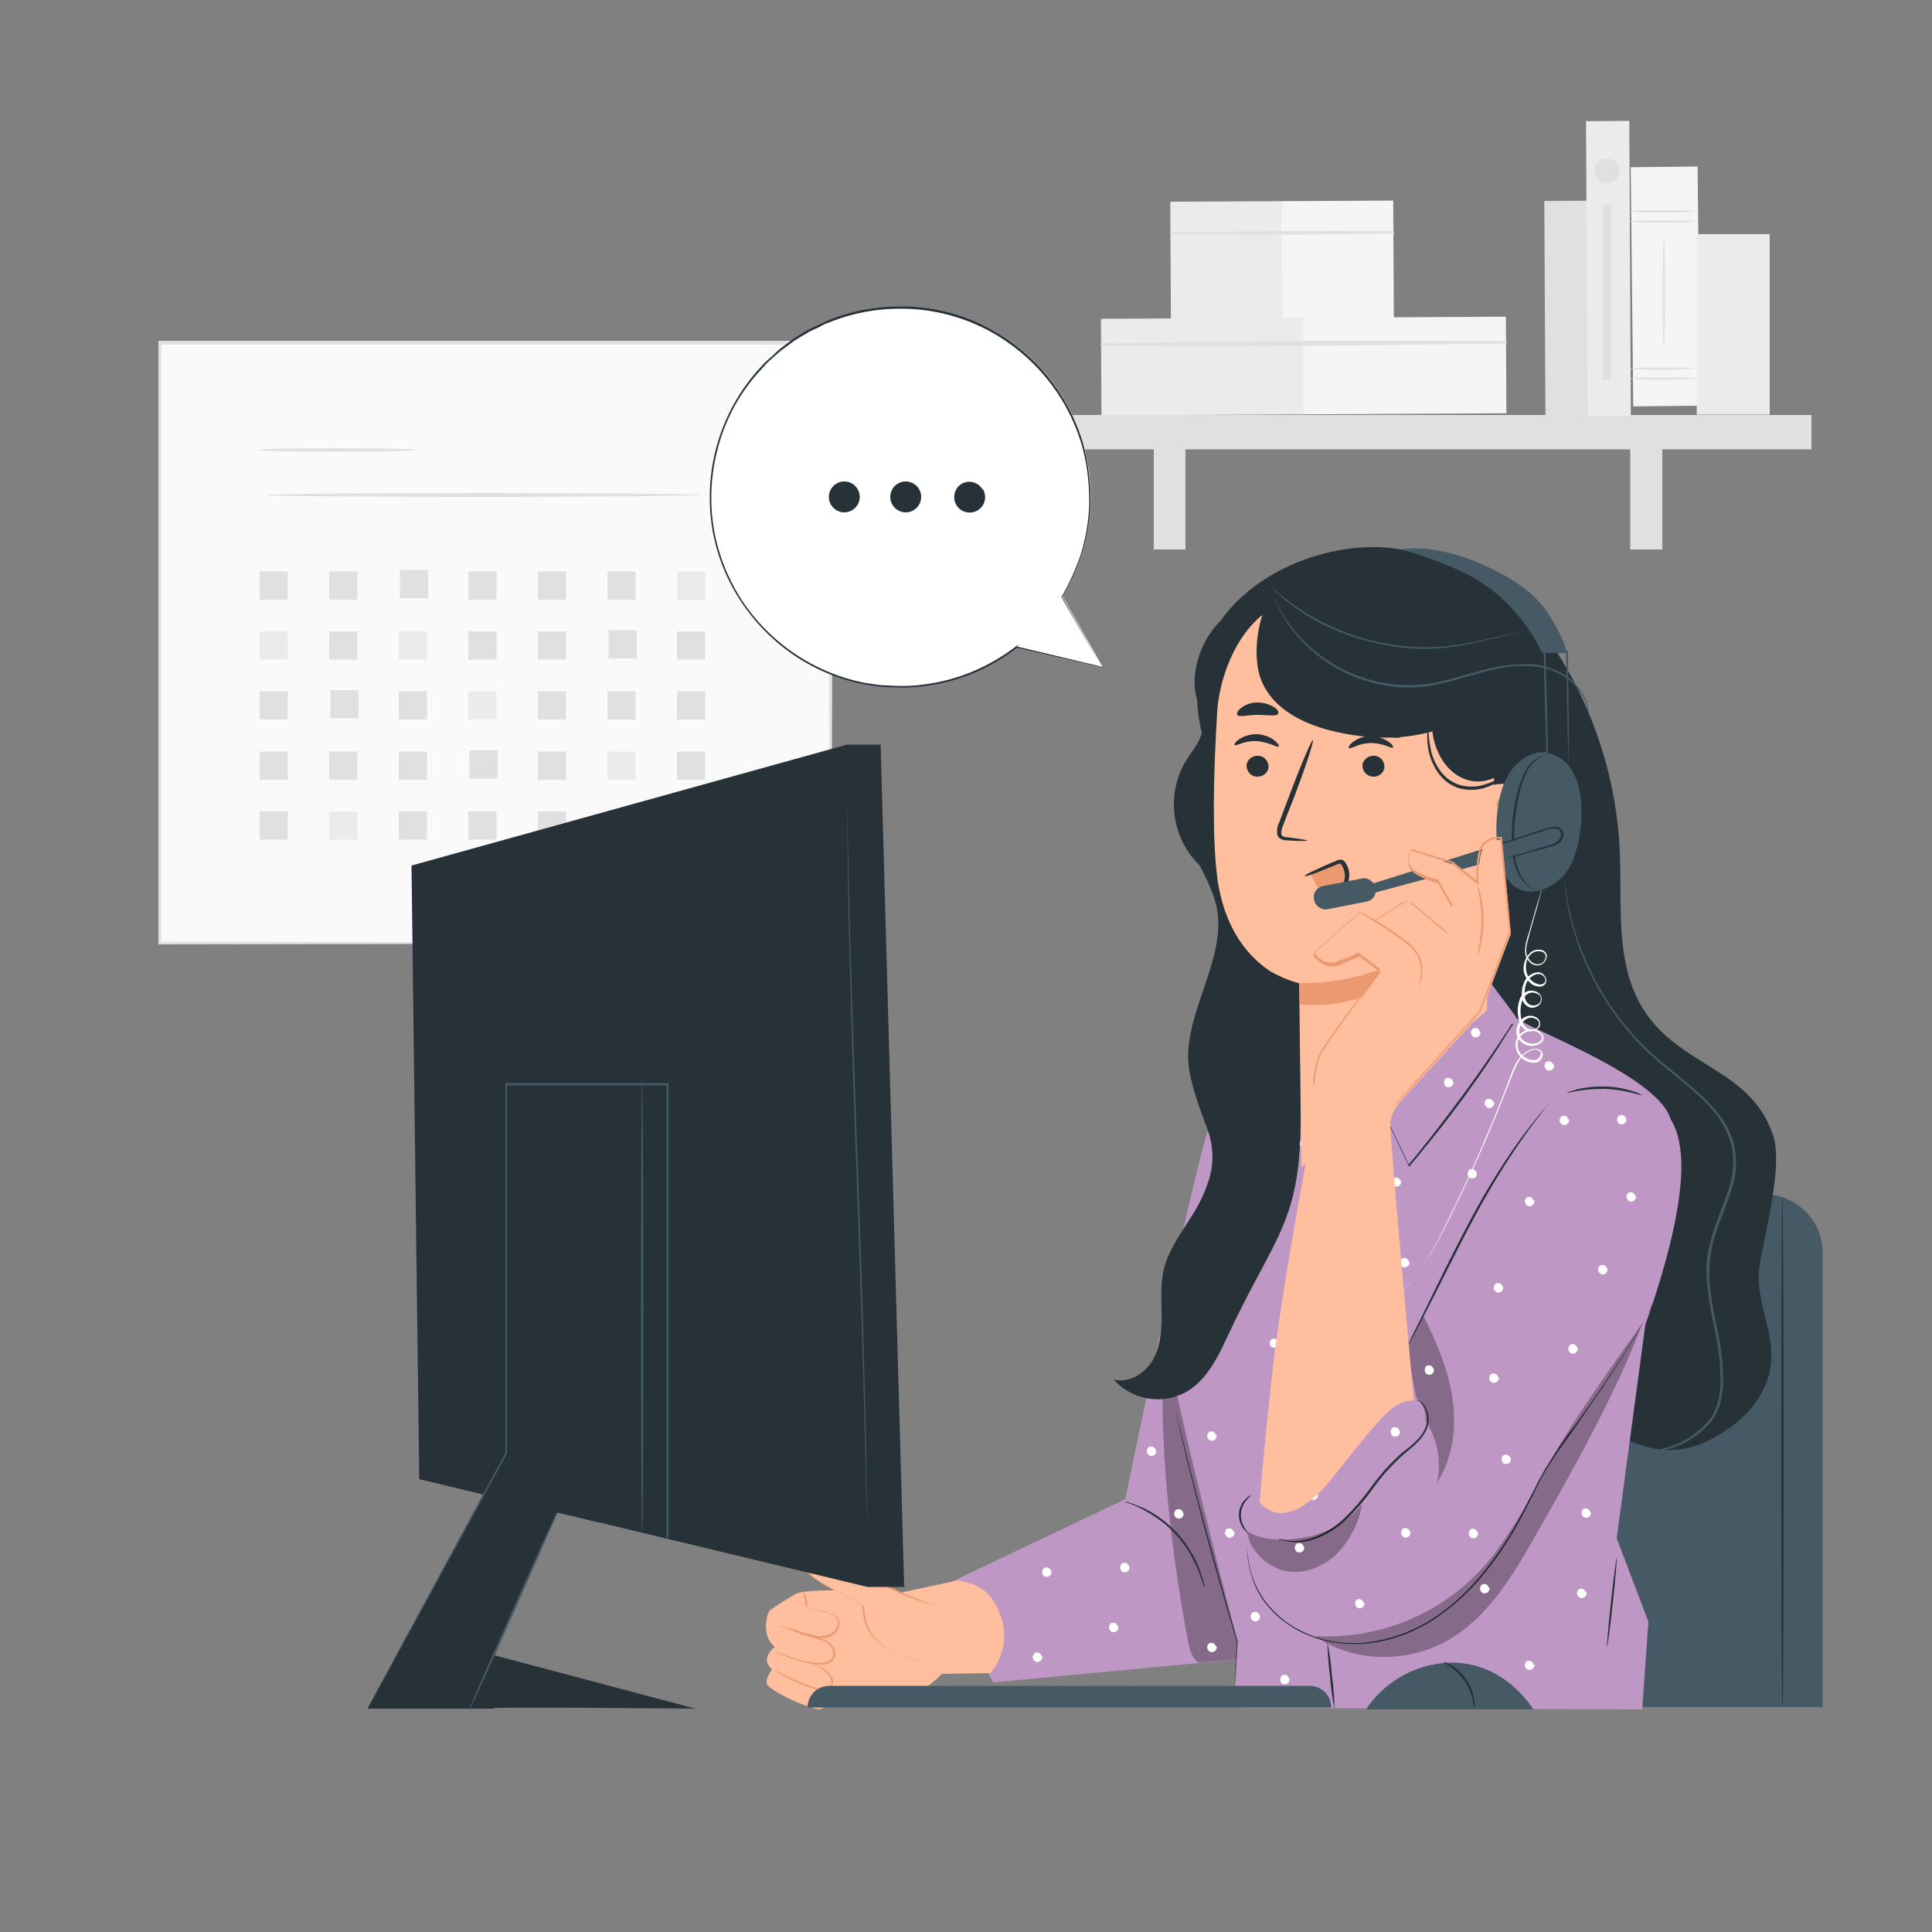 <?xml version="1.0" encoding="UTF-8"?>
<svg xmlns="http://www.w3.org/2000/svg" id="_レイヤー_1" data-name="レイヤー 1" version="1.1" viewBox="0 0 500 500">
  <rect x="0" y="0" width="500" height="500" fill="#808080" stroke="none"/>
  <defs>
    <style>
      .cls-1 {
        fill: #f5f5f5;
      }

      .cls-1, .cls-2, .cls-3, .cls-4, .cls-5, .cls-6, .cls-7, .cls-8, .cls-9, .cls-10, .cls-11 {
        stroke-width: 0px;
      }

      .cls-2 {
        fill: #ebebeb;
      }

      .cls-3 {
        fill: #455a64;
      }

      .cls-4 {
        fill: #263238;
      }

      .cls-5 {
        fill: #ffbe9d;
      }

      .cls-6 {
        fill: #fafafa;
      }

      .cls-7 {
        fill: #e0e0e0;
      }

      .cls-8 {
        fill: #be97c4;
      }

      .cls-9 {
        fill: #000;
      }

      .cls-12 {
        opacity: .3;
      }

      .cls-10 {
        fill: #fff;
      }

      .cls-11 {
        fill: #eb996e;
      }
    </style>
  </defs>
  <g id="freepik--background-complete--inject-6">
    <rect class="cls-6" x="41.2" y="88.8" width="173.6" height="155.3"></rect>
    <path class="cls-7" d="M214.7,244.1v-11.2c0-7.3,0-17.9-.1-31.5,0-27.1-.1-65.9-.2-112.6l.4.4H41.2c0,0,.5-.4.5-.4v155.3l-.4-.4,125.6.2h35.4c0,.1,9.4.1,9.4.1h3.2-12.4c0,0-35.3.2-35.3.2l-125.8.2h-.4v-.4c0-45.6,0-98.8,0-155.3v-.5h174.1c0,0,.4,0,.4,0v.4c0,46.8-.1,85.6-.2,112.8,0,13.5,0,24.2-.1,31.4v8.2c0,1.9-.2,2.9-.2,2.9Z"></path>
    <path class="cls-7" d="M107.7,116.4c0,.3-9.1.5-20.4.5s-20.4-.2-20.4-.5,9.1-.4,20.4-.4,20.4.2,20.4.4Z"></path>
    <path class="cls-7" d="M181.3,128.1c0,.2-25.1.5-56,.5s-56.1-.2-56.1-.5,25.1-.5,56.1-.5,56,.2,56,.5Z"></path>
    <rect class="cls-7" x="67.2" y="147.9" width="7.3" height="7.3"></rect>
    <rect class="cls-7" x="85.2" y="147.9" width="7.3" height="7.3"></rect>
    <rect class="cls-7" x="103.5" y="147.5" width="7.3" height="7.3"></rect>
    <rect class="cls-7" x="121.2" y="147.9" width="7.3" height="7.3"></rect>
    <rect class="cls-7" x="139.2" y="147.9" width="7.3" height="7.3"></rect>
    <rect class="cls-7" x="157.2" y="147.9" width="7.3" height="7.3"></rect>
    <rect class="cls-2" x="175.2" y="147.9" width="7.3" height="7.3"></rect>
    <rect class="cls-2" x="67.2" y="163.4" width="7.3" height="7.3"></rect>
    <rect class="cls-7" x="85.2" y="163.4" width="7.3" height="7.3"></rect>
    <rect class="cls-2" x="103.2" y="163.4" width="7.3" height="7.3"></rect>
    <rect class="cls-7" x="121.2" y="163.4" width="7.3" height="7.3"></rect>
    <rect class="cls-7" x="139.2" y="163.4" width="7.3" height="7.3"></rect>
    <rect class="cls-7" x="157.5" y="163.1" width="7.3" height="7.3"></rect>
    <rect class="cls-7" x="175.2" y="163.4" width="7.3" height="7.3"></rect>
    <rect class="cls-7" x="67.2" y="178.9" width="7.3" height="7.3"></rect>
    <rect class="cls-7" x="85.5" y="178.6" width="7.3" height="7.3"></rect>
    <rect class="cls-7" x="103.2" y="178.9" width="7.3" height="7.3"></rect>
    <rect class="cls-2" x="121.2" y="178.9" width="7.3" height="7.3"></rect>
    <rect class="cls-7" x="139.2" y="178.9" width="7.3" height="7.3"></rect>
    <rect class="cls-7" x="157.2" y="178.9" width="7.3" height="7.3"></rect>
    <rect class="cls-7" x="175.2" y="178.9" width="7.3" height="7.3"></rect>
    <rect class="cls-7" x="67.2" y="194.5" width="7.3" height="7.3"></rect>
    <rect class="cls-7" x="85.2" y="194.5" width="7.3" height="7.3"></rect>
    <rect class="cls-7" x="103.2" y="194.5" width="7.3" height="7.3"></rect>
    <rect class="cls-7" x="121.5" y="194.2" width="7.3" height="7.3"></rect>
    <rect class="cls-7" x="139.2" y="194.5" width="7.3" height="7.3"></rect>
    <rect class="cls-2" x="157.2" y="194.5" width="7.3" height="7.3"></rect>
    <rect class="cls-7" x="175.2" y="194.5" width="7.3" height="7.3"></rect>
    <rect class="cls-7" x="67.2" y="210" width="7.3" height="7.3"></rect>
    <rect class="cls-2" x="85.2" y="210" width="7.3" height="7.3"></rect>
    <rect class="cls-7" x="103.2" y="210" width="7.3" height="7.3"></rect>
    <rect class="cls-7" x="121.2" y="210" width="7.3" height="7.3"></rect>
    <rect class="cls-7" x="139.2" y="210" width="7.3" height="7.3"></rect>
    <rect class="cls-7" x="157.5" y="209.7" width="7.3" height="7.3"></rect>
    <rect class="cls-7" x="175.2" y="210" width="7.3" height="7.3"></rect>
    <rect class="cls-7" x="399.8" y="51.9" width="11.2" height="55.5" transform="translate(-.4 2.2) rotate(-.3)"></rect>
    <rect class="cls-2" x="303" y="52.1" width="28.9" height="30.6" transform="translate(-.4 1.7) rotate(-.3)"></rect>
    <rect class="cls-1" x="331.8" y="51.9" width="28.9" height="30.6" transform="translate(-.4 1.9) rotate(-.3)"></rect>
    <path class="cls-7" d="M303,60.7c19.2.2,38.4,0,57.6-.3.2,0,.3-.2.2-.4,0-.1-.1-.2-.2-.2-19.2-.1-38.4,0-57.6.3-.1,0-.2.2-.2.3,0,.1.1.2.2.2h0Z"></path>
    <rect class="cls-2" x="285" y="82.3" width="52.5" height="25" transform="translate(-.5 1.7) rotate(-.3)"></rect>
    <rect class="cls-1" x="337.3" y="82" width="52.5" height="25" transform="translate(-.5 2) rotate(-.3)"></rect>
    <path class="cls-7" d="M285,89.4c34.9.4,69.9,0,104.7-.5.2,0,.3-.2.2-.4,0-.1-.1-.2-.2-.2-34.9-.2-69.9-.2-104.7.6-.1,0-.2.2-.2.3,0,.1.1.2.2.2Z"></path>
    <rect class="cls-7" x="265.4" y="107.4" width="203.4" height="8.9"></rect>
    <rect class="cls-7" x="298.6" y="111.7" width="8.2" height="30.5"></rect>
    <rect class="cls-7" x="421.9" y="111.7" width="8.3" height="30.5"></rect>
    <rect class="cls-2" x="410.7" y="31.2" width="11.2" height="76.3" transform="translate(-.4 2.3) rotate(-.3)"></rect>
    <rect class="cls-1" x="422.3" y="43.4" width="17.3" height="61.9" transform="translate(-.7 4.3) rotate(-.6)"></rect>
    <path class="cls-7" d="M439,57.3c-2.9.3-5.8.4-8.7.3-2.9,0-5.8,0-8.7-.3,0-.2,3.9-.3,8.7-.3s8.7.1,8.7.3Z"></path>
    <path class="cls-7" d="M439,54.7c-2.9.3-5.8.4-8.7.3-2.9,0-5.8,0-8.7-.3,0-.2,3.9-.3,8.7-.3s8.7.1,8.7.3Z"></path>
    <path class="cls-7" d="M439,98c-5.8.4-11.6.4-17.3,0,0-.2,3.9-.3,8.7-.3s8.7,0,8.7.3Z"></path>
    <path class="cls-7" d="M439,95.4c-5.8.4-11.6.4-17.3,0,0-.2,3.9-.3,8.7-.3s8.7.1,8.7.3Z"></path>
    <path class="cls-7" d="M430.6,89.7c-.2,0-.3-6.2-.3-13.9s.1-13.9.3-13.9.3,6.2.3,13.9-.1,13.9-.3,13.9Z"></path>
    <rect class="cls-2" x="439.1" y="60.6" width="18.9" height="46.7"></rect>
    <path class="cls-7" d="M419.1,44.2c0,1.8-1.4,3.2-3.2,3.2-1.8,0-3.2-1.4-3.2-3.2,0-1.8,1.4-3.2,3.2-3.2,0,0,0,0,0,0,1.8,0,3.2,1.4,3.2,3.2Z"></path>
    <rect class="cls-7" x="414.9" y="53" width="2" height="45.4"></rect>
  </g>
  <g id="freepik--Chair--inject-6">
    <path class="cls-3" d="M363.1,309.1h93.5c8.4,0,15.1,6.8,15.1,15.1h0v117.6h-123.8v-117.6c0-8.3,6.8-15.1,15.1-15.1Z"></path>
    <path class="cls-4" d="M461.3,309.8c.1,0,.3,29.5.3,66s-.1,66-.3,66-.3-29.5-.3-66,.1-66,.3-66Z"></path>
  </g>
  <g id="freepik--Character--inject-6">
    <path class="cls-4" d="M400.4,165c11.4,16.3,17.9,35.5,18.8,55.3.6,13.3-1.2,27.5,5.1,39.2,9.1,16.8,28.6,16.2,34.6,34.4,2.6,7.9-2.2,25.2-3.5,33.5-1.5,9.3,4.2,17.1,2.8,26.5-1.4,8.5-7.8,14.6-15.4,18.6-6.8,3.5-13.2,3.6-20.3.7-13.6-5.6-24.8-11.5-34.5-22.6-13.6-15.5-17.7-37-20-57.4-5.1-45.2-4.1-90.8,3.1-135.8"></path>
    <path class="cls-3" d="M429.4,375.1c.1,0,.3,0,.4-.1.3,0,.7-.1,1.3-.3,4.2-1.1,8-3.5,10.9-6.8,1.1-1.3,1.9-2.7,2.4-4.3.5-1.8.8-3.6.9-5.5,0-4.3-.4-8.6-1.3-12.7-.9-4.5-2-9.4-2.3-14.6-.2-2.7,0-5.4.6-8,.6-2.7,1.5-5.4,2.5-8,1.1-2.7,2-5.4,2.9-8.1.8-2.8,1.1-5.8.7-8.7-.5-2.9-1.6-5.7-3.2-8.1-1.6-2.4-3.5-4.5-5.7-6.4-4.1-3.9-8.6-7-12.4-10.6-6.8-6.3-12.3-13.9-16.2-22.3-1.5-3.2-2.7-6.6-3.7-10-.5-1.5-.8-2.9-1.1-4.2s-.5-2.5-.7-3.6c-.3-2.2-.5-3.9-.6-5,0-.6,0-1-.1-1.3s0-.4,0-.4c0,0,0,.1,0,.4s0,.8.2,1.3c0,1.1.4,2.8.7,5,.2,1.1.5,2.3.8,3.6s.6,2.7,1.1,4.2c1,3.4,2.3,6.7,3.8,9.9,3.9,8.4,9.4,15.9,16.2,22.1,3.8,3.5,8.3,6.7,12.5,10.6,2.2,1.9,4.1,4.1,5.8,6.5,1.7,2.5,2.9,5.3,3.3,8.3.4,3,.2,6-.7,8.9-.8,2.8-1.9,5.5-2.9,8.2-1.1,2.6-1.9,5.2-2.5,7.9-.5,2.6-.7,5.2-.6,7.9.3,5.2,1.4,10,2.3,14.6.9,4.2,1.3,8.5,1.2,12.8,0,1.9-.4,3.8-.9,5.6-.6,1.6-1.4,3.1-2.5,4.4-1.8,2-3.9,3.7-6.3,5-1.5.8-3.1,1.4-4.8,1.8-.6.2-1.2.3-1.8.3Z"></path>
    <path class="cls-8" d="M243.2,410.8l48-22.8s18.7-90.8,22.2-97.6,18.3-12.7,18.3-12.7l-2.5,122.9-4.4,28.4-67.7,6.4-14-24.6Z"></path>
    <path class="cls-5" d="M202.2,432.3c-.3,0-1.6.8-.5,2.9s9.2,9.1,11.6,6.6-1.3-5.4-1.3-5.4l-9.9-4.2Z"></path>
    <path class="cls-5" d="M212.4,436.6s9.8,1.2,13.6,2.7c4.1,1.6,9.1.5,12.5-1.8,1.9-1.3,3.7-2.7,5.3-4.3l12.5-.2c3.7-4.3,4.6-10.3,2.4-15.5-.7-1.8-1.6-3.4-2.9-4.9-1.5-1.6-3.8-2.9-7.9-3.6l-14.9,3.2s-23-1.6-27.1.3c0,0-5.1,3-6.7,4.3-.6.5-2.4,6.4,1.3,9.4,0,0-3.3,2.6-1.5,4.9l.8,1s-2.2,2.8-1.1,4.1,11,7,14.5,5.6.6-4.6-.9-5.2"></path>
    <path class="cls-11" d="M203.1,421.1c.4.1.8.3,1.2.4.8.3,1.9.7,3.3,1.2.7.2,1.5.5,2.3.7s1.8.4,2.7.7c1,.3,2,.8,2.7,1.6.8.9,1.1,2.1.7,3.3-.2.6-.7,1-1.2,1.3-.5.3-1.1.4-1.6.5-1,0-2.1,0-3.1-.2-1.7-.3-3.4-.7-5.1-1.3-1.4-.5-2.5-1-3.3-1.3-.4-.1-.8-.3-1.2-.6.4.1.8.2,1.2.4.8.3,1.9.7,3.3,1.2,1.6.6,3.3,1,5,1.2,1,.2,2,.2,3,.1.5,0,1-.2,1.5-.4.5-.2.8-.6,1-1.1.3-1,.1-2.1-.6-2.9-.7-.7-1.5-1.3-2.5-1.5-.9-.3-1.8-.5-2.7-.8s-1.6-.5-2.3-.7c-1.4-.5-2.5-1-3.3-1.3-.4-.2-.8-.4-1.1-.6Z"></path>
    <path class="cls-11" d="M203.9,414c.4.1.8.3,1.2.4.8.3,1.9.7,3.3,1.2s3.1,1,5,1.4c1,.2,2,.6,2.9,1.2.5.4.8.9.9,1.5,0,.6,0,1.2-.2,1.8-.5,1.1-1.4,1.8-2.6,2.2-1,.3-2.1.4-3.1.2-1.7-.3-3.4-.8-5-1.5l-3.3-1.2c-.4-.1-.8-.3-1.2-.5.4,0,.8.2,1.2.3l3.4,1c1.6.6,3.3,1,5,1.4,1,.1,2,0,2.9-.3,1-.3,1.9-1,2.3-2,.5-.9.3-2.1-.5-2.8-.8-.6-1.8-1-2.7-1.1-1.9-.5-3.6-1-5-1.5s-2.5-1-3.3-1.3c-.4-.1-.8-.3-1.2-.5Z"></path>
    <path class="cls-11" d="M208.7,416c-.2-.7-.4-1.3-.4-2-.2-.6-.4-1.3-.5-2,.5.5.8,1.2.9,1.9.3.7.3,1.4,0,2.1Z"></path>
    <path class="cls-5" d="M243.3,416.3l-8.8-3.3s-24.3-11.3-24.7-10.7-1.7.5-1.4,3.5,14.4,8.9,14.9,10-.3,6.2,4.9,9.9,9,3.8,9,3.8"></path>
    <path class="cls-11" d="M237.2,429.4h-.8c-.8-.2-1.5-.4-2.3-.6-2.7-.9-5.2-2.4-7.4-4.3-1.5-1.4-2.5-3.2-3-5.1-.3-1.1-.4-2.2-.5-3.3,0-.1,0-.3,0-.4,0,0-.1-.2-.2-.2-.2-.2-.5-.3-.7-.5-.5-.3-1-.6-1.5-.9-2.1-1.1-4.4-2.3-6.6-3.6-1.2-.7-2.3-1.4-3.4-2.1-.6-.4-1.1-.8-1.6-1.3-.3-.2-.5-.5-.7-.8,0-.2-.2-.4-.2-.5,0-.2,0-.4,0-.5,0-.7,0-1.5.4-2.1.2-.3.5-.6.8-.8.1,0,.2-.2.3-.3h0c0-.1.1-.1.2-.1,0,0,.1,0,.2,0h.3c1.3.5,2.5,1,3.7,1.5,2.4,1,4.7,2,6.9,3,4.4,2,8.3,3.8,11.6,5.3.8.4,1.6.8,2.3,1.1l2.1.8,3.4,1.4,2.2.9.6.2c.1,0,.2,0,.2,0s0,0-.2,0l-.6-.2-2.2-.8-3.5-1.2-2.2-.8c-.8-.3-1.5-.7-2.4-1.1l-11.6-5.2c-2.2-1-4.5-2-6.9-3-1.2-.5-2.4-1-3.7-1.4h-.2s0,0,0,0h0c.3,0,0,0,.1,0h0c-.1.1-.3.3-.4.4-.3.2-.5.4-.7.6-.3.6-.4,1.2-.3,1.9,0,.3,0,.6.2.9.2.3.4.5.6.8.5.5,1,.9,1.5,1.3,1.1.8,2.2,1.5,3.3,2.1,2.2,1.3,4.5,2.4,6.6,3.6.5.3,1,.6,1.6.9.3.1.5.3.8.5.1,0,.3.2.3.4,0,.1,0,.3.1.5,0,1.1.3,2.2.5,3.2.5,1.9,1.4,3.6,2.9,5,2.1,1.9,4.6,3.4,7.3,4.3.7.3,1.5.5,2.2.6.3,0,.5,0,.6.1h.1Z"></path>
    <path class="cls-11" d="M210.4,430.6c.3,0,.6.1.9.3.8.3,1.6.8,2.3,1.3.5.4.9.8,1.3,1.3.5.5.8,1.3.7,2-.2.8-.8,1.5-1.6,1.8-.8.2-1.7.2-2.5,0-2.8-.8-5.5-1.9-8.1-3.2-.8-.4-1.5-.9-2.3-1.3-.3-.2-.5-.4-.8-.6.3.1.6.3.9.4.5.3,1.3.7,2.3,1.2,2.6,1.2,5.3,2.3,8,3.1.7.3,1.6.3,2.3,0,.7-.2,1.2-.7,1.4-1.4,0-.6-.2-1.3-.6-1.8-.4-.5-.8-.9-1.2-1.3-.9-.7-1.9-1.3-3-1.8Z"></path>
    <g class="cls-12">
      <path class="cls-9" d="M324.5,429c-7.9-26.5-14.8-60.6-22.6-87.2-2.9,24.5.7,56.8,5.2,81,.5,2.8.8,5.6,3,7.5l14.4-1.3"></path>
    </g>
    <path class="cls-4" d="M311.6,410.8c-.1,0-.4-1.7-1.5-4.4-.6-1.5-1.4-3-2.2-4.5-1.1-1.7-2.3-3.4-3.7-4.9-1.4-1.5-2.9-2.8-4.6-4-1.4-1-2.8-1.8-4.3-2.6-2.6-1.3-4.3-1.7-4.2-1.8.4,0,.8.1,1.2.3.5.1.9.3,1.4.5.6.2,1.2.5,1.8.7,1.5.7,3,1.5,4.4,2.5,1.7,1.2,3.3,2.6,4.7,4.1,1.4,1.5,2.6,3.2,3.7,5,.9,1.5,1.6,3,2.2,4.6.3.7.4,1.3.6,1.9.2.5.3.9.4,1.4.1.4.2.8.2,1.2Z"></path>
    <path class="cls-8" d="M326.6,276.5s-25.1,56.1-25.1,66.5,18.8,81.9,18.8,81.9c-.2,2.9-.9,17.1-.9,17.1l105.6.4h0l1.6-22.7-8.2-21.6,8.2-61.1s5.5-35.5,6-45.4c.6-12.4-41.5-26.8-40.3-28.5l-7.3-9.8-41.6,33.8-8.2-23.8-9.9,9.3,1.3,4Z"></path>
    <path class="cls-8" d="M395.7,291.5c-11.4,19.3-32.3,54.5-32.3,54.5l-37.5,42.7s-2.5,21.7,2.5,28.4,13.3,11.2,13.3,11.2c0,0,9.9,0,22.5-10.5s47.2-53.9,47.2-53.9l11.9-14.4s14.2-34.9,11.5-52.6c-1-6.9-3.9-9.7-7.8-12.8-9.8-7.9-24.9-3.4-31.3,7.4Z"></path>
    <path class="cls-4" d="M427.7,337.4c0,.1-.1.3-.2.4-.1.3-.3.6-.5,1.1-.5,1-1.3,2.5-2.3,4.3-2.1,3.7-5.3,8.9-9.5,15.2-2.1,3.1-4.5,6.5-7,10.2s-5.5,7.4-8,11.7-4.6,9.1-7.3,13.9c-2.7,4.9-5.9,9.6-9.5,13.9-3.6,4.3-7.9,8.1-12.6,11.2-4.4,2.8-9.4,4.8-14.6,5.7-4.7.8-9.5.6-14.2-.6-2.1-.6-4.1-1.4-6-2.4-1.8-.9-3.4-2.1-4.9-3.3-1.4-1.2-2.6-2.5-3.7-3.9-1-1.3-1.8-2.7-2.5-4.2-1-2.4-1.7-4.9-2-7.4-.2-1.6-.2-3.2-.2-4.9,0-.5,0-1,0-1.3,0-.1,0-.3,0-.4,0,.1,0,.3,0,.4v1.3c0,1.6,0,3.2.3,4.8.3,2.5,1,5,2.1,7.4.7,1.4,1.5,2.8,2.5,4.1,1.1,1.4,2.3,2.7,3.7,3.9,1.5,1.3,3.1,2.4,4.9,3.3,1.9,1,3.9,1.8,5.9,2.4,4.6,1.2,9.3,1.4,14,.5,5.1-.9,10-2.8,14.4-5.6,4.7-3,8.9-6.8,12.5-11.1,3.6-4.3,6.8-8.9,9.5-13.8,2.6-4.7,4.8-9.5,7.3-13.9,2.5-4.1,5.1-8,8-11.7,2.6-3.6,5-7,7.1-10.1,4.2-6.2,7.5-11.4,9.6-15.1,1.1-1.8,1.9-3.3,2.4-4.2l.6-1.1c0-.1.1-.3.2-.4Z"></path>
    <path class="cls-4" d="M324,386.8c0,0-.5.4-1.2,1.2-1.9,2-2.2,5-.7,7.4.5.9,1,1.3,1,1.4s-.6-.3-1.3-1.2c-1.8-2.4-1.5-5.8.7-7.8.4-.4.9-.8,1.5-.9Z"></path>
    <path class="cls-4" d="M330.9,398.2c.2,0,.4,0,.6.1l.7.2,1,.2c2.1.3,4.2,0,6.2-.6,3-1,5.7-2.6,8-4.7,2.8-2.6,5.2-5.5,7.5-8.6,2.2-3.1,4.8-6,7.7-8.6,1.4-1.1,2.7-2.1,3.8-3.2,1.1-1,1.9-2.1,2.5-3.5.8-1.9.6-4.2-.6-5.9-.5-.6-1.1-1.1-1.8-1.4.2,0,.4,0,.6.2.5.2,1,.6,1.4,1.1,1.3,1.8,1.6,4.1.8,6.2-.6,1.4-1.5,2.6-2.5,3.6-1.1,1.1-2.5,2.2-3.8,3.3-2.8,2.6-5.4,5.4-7.6,8.5-2.2,3.1-4.8,6.1-7.6,8.7-2.4,2.1-5.1,3.7-8.2,4.7-2,.6-4.2.8-6.3.4l-1-.2c-.3,0-.5-.2-.7-.2-.2,0-.4-.1-.6-.2Z"></path>
    <path class="cls-4" d="M400.8,285.5c-.1.2-.3.4-.4.6-.3.4-.8,1-1.3,1.7-1.1,1.4-2.7,3.5-4.6,6.2-4.9,6.9-9.3,14.2-13.3,21.7-4.7,8.8-8.6,16.9-11.6,22.7-1.5,2.9-2.7,5.2-3.6,6.9l-1,1.8c-.1.2-.2.4-.4.6,0-.2.2-.5.3-.7l.9-1.9,3.4-6.9c2.9-5.9,6.8-14,11.5-22.8,4-7.5,8.5-14.8,13.5-21.6,2-2.6,3.6-4.7,4.8-6.1l1.4-1.6c.1-.2.3-.4.5-.5Z"></path>
    <g class="cls-12">
      <path class="cls-9" d="M322.8,396.4c4.9,2.6,10.2,2.4,15.7,1.3,5.5-1.1,10.4-4.1,14-8.4-.8,4.8-3.1,9.3-6.5,12.8-3.5,3.4-8.5,5.4-13.2,4.5s-9.6-5.4-10-10.2"></path>
    </g>
    <g class="cls-12">
      <path class="cls-9" d="M368.9,367.6c3.1,4.8,4.2,10.6,3,16.1,4.1-6.3,5.1-14.3,4-21.8s-4.1-14.5-7.5-21.3c0,0-3.7,6.3-3.8,7-.2,3.6,1.2,10.5,1.9,14,1.9,1.8,2.8,4.5,2.3,7.1"></path>
    </g>
    <g class="cls-12">
      <path class="cls-9" d="M339.3,422.6c9.9,7.8,24.7,8.1,35.6,1.8,10.5-6.1,16.9-17.2,22.9-27.7,9.3-16.3,20.6-36.5,27.2-54.1,0,0-18.5,25.3-24.1,36.2-3.7,7.4-8,14.5-12.7,21.3-10.8,15.6-29,24.4-47.9,23.3"></path>
    </g>
    <path class="cls-4" d="M319.4,442c0-.1,0-.2,0-.3v-.9c0-.9,0-2,.1-3.5.1-3,.3-7.3.6-12.4h0c-1.8-5.9-3.9-13.2-6.1-21-2.9-10.4-5.3-19.9-7-26.8-.8-3.4-1.5-6.2-1.9-8.2-.2-.9-.3-1.7-.5-2.2,0-.3-.1-.5-.1-.8.1.2.2.5.2.8l.5,2.2c.5,2,1.2,4.7,2,8.1,1.7,6.9,4.2,16.3,7.1,26.7,2.2,7.9,4.2,15.1,6,21.1h0c-.3,5.2-.6,9.5-.8,12.5-.1,1.5-.2,2.6-.2,3.5,0,.4,0,.7,0,.9,0,0,0,.2,0,.3Z"></path>
    <path class="cls-4" d="M425,283.5c0,0-1.1-.3-2.8-.7-2.3-.6-4.6-.9-6.9-1-2.3,0-4.7.1-6.9.5-1.8.3-2.8.6-2.9.5.2-.1.5-.3.7-.3.7-.2,1.4-.4,2-.6,2.3-.5,4.6-.8,7-.7,2.4,0,4.7.4,7,1.1.7.2,1.3.4,2,.7.5.3.7.4.7.4Z"></path>
    <path class="cls-4" d="M391.6,265c0,.2-.2.4-.3.5l-.9,1.4c-.8,1.2-1.9,3-3.3,5.2-2.8,4.3-6.9,10.2-11.7,16.5-3.9,5.1-7.6,9.6-10.6,13.2l-.2.2v-.3c-1.6-3.2-2.8-5.8-3.7-7.7-.4-.9-.7-1.6-1-2.1-.1-.2-.2-.5-.3-.8.2.2.3.5.4.7.3.5.6,1.2,1,2.1.9,1.9,2.2,4.5,3.7,7.7h-.3c3-3.6,6.7-8.2,10.5-13.3,4.8-6.3,8.9-12.1,11.8-16.4l3.4-5.1.9-1.4c0-.2.2-.3.4-.5Z"></path>
    <path class="cls-4" d="M415.9,426.3c-.1,0,.3-5.2,1-11.6s1.4-11.5,1.5-11.5-.3,5.2-1,11.6-1.4,11.6-1.5,11.5Z"></path>
    <path class="cls-4" d="M343.5,424.9c.6,2.9,1,5.8,1.2,8.7.4,2.9.6,5.8.7,8.8-.6-2.9-1-5.8-1.2-8.7-.4-2.9-.6-5.8-.7-8.8Z"></path>
    <path class="cls-10" d="M396.9,310.7c-.2-.7-.9-1.1-1.5-.9-.1,0-.3,0-.4.2h0c-.5.5-.5,1.3,0,1.8.4.5,1.2.5,1.7,0,.3-.3.5-.7.4-1.1h0Z"></path>
    <path class="cls-10" d="M386.5,285.3c-.2-.7-.9-1.1-1.5-.9-.1,0-.3,0-.4.2h0c-.5.5-.5,1.3,0,1.8.4.5,1.2.5,1.7,0,.3-.3.5-.7.4-1.1Z"></path>
    <path class="cls-10" d="M362.5,305.7c-.2-.7-.9-1.1-1.5-.9-.1,0-.3,0-.4.2h0c-.5.4-.5,1.2-.1,1.7s1.2.5,1.7.1c.3-.3.5-.7.4-1.1h0Z"></path>
    <path class="cls-10" d="M336.7,295.5c-.2-.7-.8-1.1-1.5-.9-.1,0-.3,0-.4.2h0c-.5.5-.5,1.3,0,1.8.4.5,1.2.5,1.7,0,.3-.3.5-.7.4-1.1Z"></path>
    <path class="cls-10" d="M332.1,285.3c-.2-.7-.9-1.1-1.5-.9-.1,0-.3,0-.4.2h0c-.5.5-.6,1.3-.1,1.8.4.5,1.2.6,1.7.1.3-.3.5-.7.4-1.1h0Z"></path>
    <path class="cls-10" d="M334.1,273.6c-.2-.7-.9-1.1-1.5-.9-.1,0-.3,0-.4.2h0c-.5.5-.5,1.3-.1,1.8s1.2.5,1.7.1c.3-.3.5-.7.4-1.1h0Z"></path>
    <path class="cls-10" d="M319.8,289.7c-.2-.7-.9-1.1-1.5-.9-.1,0-.3,0-.4.2h0c-.5.5-.5,1.3-.1,1.8s1.2.5,1.7.1c.3-.3.5-.7.4-1.1h0Z"></path>
    <path class="cls-10" d="M353,294.4c-.2-.7-.8-1.1-1.5-.9-.1,0-.3,0-.4.2h0c-.5.5-.5,1.3,0,1.8.4.5,1.2.5,1.7,0,.3-.3.5-.7.4-1.1Z"></path>
    <path class="cls-10" d="M324.9,315.2c-.2-.7-.9-1.1-1.5-.9-.1,0-.3,0-.4.2h0c-.5.4-.5,1.2-.1,1.7s1.2.5,1.7.1c.3-.3.5-.7.4-1.1h0Z"></path>
    <path class="cls-10" d="M299.1,375.3c-.2-.7-.9-1.1-1.5-.9-.1,0-.3,0-.4.2h0c-.5.5-.5,1.3-.1,1.8s1.2.5,1.7.1c.3-.3.5-.7.4-1.1Z"></path>
    <path class="cls-10" d="M308.3,340.6c-.2-.7-.9-1.1-1.5-.9-.1,0-.3,0-.4.2h0c-.5.5-.5,1.3,0,1.8.4.5,1.2.5,1.7,0,.3-.3.5-.7.4-1.1h0Z"></path>
    <path class="cls-10" d="M376,279.9c-.2-.7-.9-1.1-1.5-.9-.1,0-.3,0-.4.2h0c-.5.5-.5,1.3-.1,1.8s1.2.5,1.7.1c.3-.3.5-.7.4-1.1h0Z"></path>
    <path class="cls-10" d="M408.2,348.8c-.2-.7-.9-1.1-1.5-.9-.1,0-.3,0-.4.2h0c-.5.5-.6,1.3-.1,1.8.4.5,1.2.6,1.7.1.3-.3.5-.7.4-1.1h0Z"></path>
    <path class="cls-10" d="M420.8,289.5c-.2-.7-.8-1.1-1.5-.9-.1,0-.3,0-.4.2h0c-.5.5-.5,1.3-.1,1.8s1.2.5,1.7.1c.3-.3.5-.7.4-1.1Z"></path>
    <path class="cls-10" d="M415.9,328.3c-.2-.7-.9-1.1-1.5-.9-.1,0-.3,0-.4.2h0c-.5.5-.6,1.3-.1,1.8.4.5,1.2.6,1.7.1.3-.3.5-.7.4-1.1h0Z"></path>
    <path class="cls-10" d="M387.7,356.4c-.2-.7-.9-1.1-1.5-.9-.1,0-.3,0-.4.2h0c-.5.5-.5,1.3,0,1.8.4.5,1.2.5,1.7,0,.3-.3.5-.7.4-1.1h0Z"></path>
    <path class="cls-10" d="M388.9,333c-.2-.7-.9-1.1-1.5-.9-.1,0-.3,0-.4.2h0c-.5.5-.6,1.3-.1,1.8.4.5,1.2.6,1.7.1.3-.3.5-.7.4-1.1h0Z"></path>
    <path class="cls-10" d="M405.9,289.7c-.2-.7-.8-1.1-1.5-.9-.1,0-.3,0-.4.2h0c-.5.5-.5,1.3,0,1.8.4.5,1.2.5,1.7,0,.3-.3.5-.7.4-1.1Z"></path>
    <path class="cls-10" d="M383,267c-.2-.7-.8-1.1-1.5-.9-.1,0-.3,0-.4.2h0c-.5.5-.5,1.3-.1,1.8s1.2.5,1.7.1c.3-.3.5-.7.4-1.1Z"></path>
    <path class="cls-10" d="M382.1,303.5c-.2-.7-.8-1.1-1.5-.9-.1,0-.3,0-.4.2h0c-.5.5-.5,1.3-.1,1.8s1.2.5,1.7.1c.3-.3.5-.7.4-1.1Z"></path>
    <path class="cls-10" d="M352.9,414.8c-.2-.7-.9-1.1-1.5-.9-.1,0-.2,0-.3.1h0c-.5.5-.5,1.3-.1,1.8s1.2.5,1.7.1c.3-.3.5-.7.4-1.1h0Z"></path>
    <path class="cls-10" d="M319.3,396.5c-.2-.7-.9-1.1-1.5-.9-.1,0-.3,0-.4.2h0c-.5.5-.5,1.3,0,1.8.4.5,1.2.5,1.7,0,.3-.3.5-.7.4-1.1h0Z"></path>
    <path class="cls-10" d="M292.2,405.4c-.2-.7-.9-1.1-1.5-.9-.1,0-.3,0-.4.2h0c-.5.5-.5,1.3-.1,1.8s1.2.5,1.7.1c.3-.3.5-.7.4-1.1Z"></path>
    <path class="cls-10" d="M289.3,420.9c-.2-.7-.9-1.1-1.5-.9-.1,0-.3,0-.4.2h0c-.5.5-.5,1.3-.1,1.8s1.2.5,1.7.1c.3-.3.5-.7.4-1.1h0Z"></path>
    <path class="cls-10" d="M314.7,426.1c-.2-.7-.9-1.1-1.5-.9-.1,0-.3,0-.4.2h0c-.5.5-.5,1.3,0,1.8.4.5,1.2.5,1.7,0,.3-.3.5-.7.4-1.1Z"></path>
    <path class="cls-10" d="M306.2,391.5c-.2-.7-.9-1.1-1.5-.9-.1,0-.3,0-.4.2h0c-.5.5-.6,1.3-.1,1.8.4.5,1.2.6,1.7.1.3-.3.5-.7.4-1.1h0Z"></path>
    <path class="cls-10" d="M337.4,400.3c-.2-.7-.8-1.1-1.5-.9-.1,0-.3,0-.4.2h0c-.5.5-.5,1.3-.1,1.8s1.2.5,1.7.1c.3-.3.5-.7.4-1.1Z"></path>
    <path class="cls-10" d="M411.6,391.4c-.2-.7-.8-1.1-1.5-1-.2,0-.3,0-.4.2h0c-.5.5-.5,1.3-.1,1.8s1.2.5,1.7.1c.3-.3.5-.7.4-1.1Z"></path>
    <path class="cls-10" d="M365.7,435.4c-.2-.7-.9-1.1-1.5-.9-.1,0-.3,0-.4.2h0c-.5.5-.5,1.3,0,1.8.4.5,1.2.5,1.7,0,.3-.3.5-.7.4-1.1h0Z"></path>
    <path class="cls-10" d="M385.3,410.9c-.2-.7-.8-1.1-1.5-.9-.1,0-.3,0-.4.2h0c-.5.5-.5,1.3,0,1.8.4.5,1.2.5,1.7,0,.3-.3.5-.7.4-1.1Z"></path>
    <path class="cls-10" d="M396.9,430.8c-.2-.7-.8-1.1-1.5-1-.1,0-.3,0-.4.2h0c-.5.5-.5,1.3,0,1.8.4.5,1.2.5,1.7,0,.3-.3.5-.7.4-1.1h0Z"></path>
    <path class="cls-10" d="M364.6,326.5c-.2-.7-.9-1.1-1.5-.9-.1,0-.3,0-.4.2h0c-.5.5-.5,1.3,0,1.8.4.5,1.2.5,1.7,0,.3-.3.5-.7.4-1.1h0Z"></path>
    <path class="cls-10" d="M390.9,377.4c-.2-.7-.9-1.1-1.5-.9-.1,0-.3,0-.4.2h0c-.5.5-.5,1.3-.1,1.8s1.2.5,1.7.1c.3-.3.5-.7.4-1.1h0Z"></path>
    <path class="cls-10" d="M382.4,396.6c-.2-.7-.9-1.1-1.5-.9-.1,0-.3,0-.4.2h0c-.5.5-.5,1.3-.1,1.8s1.2.5,1.7.1c.3-.3.5-.7.4-1.1h0Z"></path>
    <path class="cls-10" d="M410.4,412.1c-.2-.7-.9-1.1-1.5-.9-.1,0-.3,0-.4.2h0c-.5.5-.5,1.3,0,1.8.4.5,1.2.5,1.7,0,.3-.3.5-.7.4-1.1h0Z"></path>
    <path class="cls-10" d="M333.6,434.4c-.2-.7-.8-1.1-1.5-.9-.1,0-.3,0-.4.2h0c-.5.5-.5,1.3-.1,1.8s1.2.5,1.7.1c.3-.3.5-.7.4-1.1h0Z"></path>
    <path class="cls-10" d="M269.6,428.6c-.2-.7-.9-1.1-1.5-.9-.1,0-.3,0-.4.2h0c-.5.5-.6,1.3-.1,1.8.4.5,1.2.6,1.7.1.3-.3.5-.7.4-1.1h0Z"></path>
    <path class="cls-10" d="M326,418.1c-.2-.7-.9-1.1-1.5-.9-.1,0-.3,0-.4.2h0c-.5.5-.6,1.3-.1,1.8.4.5,1.2.6,1.7.1.3-.3.5-.7.4-1.1h0Z"></path>
    <path class="cls-10" d="M272,406.6c-.2-.7-.8-1.1-1.5-.9-.1,0-.3,0-.4.2h0c-.5.5-.5,1.3-.1,1.8s1.2.5,1.7.1c.3-.3.5-.7.4-1.1Z"></path>
    <path class="cls-10" d="M362.2,370.3c-.2-.7-.9-1.1-1.5-.9-.1,0-.3,0-.4.2h0c-.5.5-.5,1.3-.1,1.8s1.2.5,1.7.1c.3-.3.5-.7.4-1.1h0Z"></path>
    <path class="cls-10" d="M343.3,315.2c-.2-.7-.9-1.1-1.5-.9-.1,0-.3,0-.4.2h0c-.5.4-.5,1.2-.1,1.7s1.2.5,1.7.1c.3-.3.5-.7.4-1.1h0Z"></path>
    <path class="cls-10" d="M338.6,363c-.2-.7-.9-1.1-1.5-.9-.1,0-.3,0-.4.2h0c-.5.5-.5,1.3,0,1.8.4.5,1.2.5,1.7,0,.3-.3.5-.7.4-1.1Z"></path>
    <path class="cls-10" d="M330.9,347.4c-.2-.7-.9-1.1-1.5-.9-.1,0-.3,0-.4.2h0c-.5.4-.5,1.2-.1,1.7s1.2.5,1.7.1c.3-.3.5-.7.4-1.1h0Z"></path>
    <path class="cls-10" d="M364.9,396.4c-.2-.7-.9-1.1-1.5-.9-.1,0-.3,0-.4.2h0c-.5.5-.6,1.3-.1,1.8.4.5,1.2.6,1.7.1.3-.3.5-.7.4-1.1h0Z"></path>
    <path class="cls-10" d="M340.9,386.8c-.1-.7-.8-1.1-1.5-1-.2,0-.3,0-.4.2h0c-.5.5-.5,1.3,0,1.8.4.5,1.2.5,1.7,0,.3-.3.5-.7.4-1.1h0Z"></path>
    <path class="cls-10" d="M351.2,334c-.2-.7-.8-1.1-1.5-.9-.1,0-.3,0-.4.2h0c-.5.5-.5,1.3-.1,1.8s1.2.5,1.7.1c.3-.3.5-.7.4-1.1Z"></path>
    <path class="cls-10" d="M314.7,371.4c-.2-.7-.9-1.1-1.5-.9-.1,0-.3,0-.4.2h0c-.5.5-.5,1.3,0,1.8.4.5,1.2.5,1.7,0,.3-.3.5-.7.4-1.1Z"></path>
    <path class="cls-10" d="M371,354.3c-.2-.7-.9-1.1-1.5-.9-.1,0-.3,0-.4.2h0c-.5.5-.5,1.3-.1,1.8s1.2.5,1.7.1c.3-.3.5-.7.4-1.1h0Z"></path>
    <path class="cls-10" d="M423.2,309.5c-.2-.7-.9-1.1-1.5-.9-.1,0-.3,0-.4.2h0c-.5.5-.5,1.3,0,1.8.4.5,1.2.5,1.7,0,.3-.3.5-.7.4-1.1h0Z"></path>
    <path class="cls-10" d="M402,275.6c-.2-.7-.9-1.1-1.5-.9-.1,0-.3,0-.4.2h0c-.5.5-.5,1.3,0,1.8.4.5,1.2.5,1.7,0,.3-.3.5-.7.4-1.1h0Z"></path>
    <path class="cls-10" d="M360.9,279.9c-.2-.7-.9-1.1-1.5-.9-.1,0-.3,0-.4.2h0c-.5.5-.5,1.3-.1,1.8s1.2.5,1.7.1c.3-.3.5-.7.4-1.1h0Z"></path>
    <path class="cls-4" d="M319,158.2c-7.9,5-11,15.5-9.5,21.7.8,3.1,2.2,6.3,1.6,9.4-.5,2.7-2.5,4.9-4,7.3-6.4,10.3-3.2,23.8,7,30.2,6.1,3.8,13.7,4.4,20.4,1.5"></path>
    <path class="cls-4" d="M314.4,199.2c-19.2-42.1,26.4-63.3,51.3-56.3,23.4,6.6,33.3,18.2,37.2,33.9s3.7,32.6-2.5,47.5c-3,7.3-8.5,14.8-16.4,15.7"></path>
    <path class="cls-5" d="M336.8,302.1c-.3-20.1-.6-47.8-.6-47.7s-17.3-2.9-20.9-25.4c-1.8-11.2-1.2-29.6-.3-44.7.9-13.6,9.8-30.2,23.3-28.7l42.1,10.6c4.1.4,7.2,3.9,7.1,8.1h0l-2.7,87.2"></path>
    <path class="cls-4" d="M322.6,198.1c0,1.6,1.2,2.9,2.7,2.9,1.5.1,2.9-1,3-2.5,0,0,0,0,0,0,0-1.6-1.2-2.9-2.7-2.9-1.5-.1-2.9,1-3,2.5,0,0,0,0,0,0Z"></path>
    <path class="cls-4" d="M352.6,198.1c0,1.6,1.2,2.8,2.7,2.9,1.5.1,2.9-1,3-2.5,0,0,0,0,0,0,0-1.6-1.2-2.9-2.7-2.9-1.5-.1-2.9,1-3,2.5,0,0,0,0,0,0Z"></path>
    <path class="cls-4" d="M319.5,192.8c.4.4,2.6-1.2,5.7-1s5.3,1.7,5.7,1.4c.2-.2-.2-.9-1.1-1.6-1.3-1-2.9-1.5-4.5-1.6-1.6,0-3.2.4-4.6,1.3-1,.7-1.3,1.3-1.2,1.5Z"></path>
    <path class="cls-4" d="M349.1,193.6c.4.4,2.5-1.3,5.7-1.3s5.4,1.5,5.7,1.2c.2-.2-.2-.9-1.2-1.6-1.4-.9-3-1.4-4.6-1.4-1.6,0-3.2.5-4.5,1.5-1,.7-1.3,1.4-1.1,1.6Z"></path>
    <path class="cls-4" d="M338.4,217.6c0-.2-1.9-.5-5.1-.9-.8,0-1.5-.2-1.7-.8,0-.8.1-1.6.5-2.4.7-1.9,1.5-3.9,2.4-6.1,3.3-8.6,5.6-15.7,5.3-15.9s-3.3,6.8-6.5,15.4l-2.3,6.1c-.5,1-.6,2.1-.4,3.1.2.6.7,1,1.3,1.2.4.1.9.2,1.4.2,3.2.2,5.1.2,5.1,0Z"></path>
    <path class="cls-11" d="M336.3,254.4c10.6.2,21.1-2.6,30.2-8.1,0,0-7.6,15.7-30.2,13.6v-5.5Z"></path>
    <path class="cls-4" d="M348.3,189.1c.3.9,3.4.4,7.1.9s6.6,1.4,7.1.7c.2-.4-.3-1.2-1.5-2-3.2-2-7.2-2.5-10.8-1.2-1.3.6-2,1.2-1.9,1.6Z"></path>
    <path class="cls-4" d="M320.2,185c.5.7,2.7,0,5.3,0s4.8.5,5.3-.3c.2-.4-.1-1.1-1.1-1.7-1.3-.8-2.8-1.2-4.3-1.2-1.5,0-3,.5-4.2,1.4-.9.7-1.2,1.4-1,1.8Z"></path>
    <path class="cls-5" d="M383.8,204c.3-.2,12.1-5.4,12.2,8.2s-13.5,10.9-13.5,10.5,1.3-18.6,1.3-18.6Z"></path>
    <path class="cls-11" d="M386.6,217.5c0,0,.2.2.6.3.6.2,1.2.2,1.8,0,1.4-.5,2.6-2.8,2.6-5.3,0-1.2-.2-2.3-.7-3.4-.3-.9-.9-1.5-1.8-1.8-.6-.1-1.1.1-1.4.7-.2.4,0,.6-.2.7s-.3-.2-.2-.8c0-.3.3-.6.5-.9.4-.3.8-.4,1.3-.4,1.1.2,2.1,1,2.5,2.1.6,1.2.9,2.5.9,3.8,0,2.7-1.4,5.3-3.4,5.9-.7.2-1.5,0-2.2-.3-.4-.3-.5-.6-.4-.6Z"></path>
    <path class="cls-4" d="M333.9,148.9c-7.5,3.9-10.6,19.3-7.5,27.1s11.5,11.7,19.8,13.5,16.4,2,24.5-.2c.6,5.5,3.9,11.1,9.2,12.6,7,1.9,14.1-4.5,15.7-11.7s-.8-14.5-3.1-21.4"></path>
    <path class="cls-4" d="M393.6,197.9s-.3.4-1,1c-1,.8-2,1.6-3.1,2.4-1.6,1.1-3.4,2-5.3,2.6-2.3.7-4.9.7-7.2-.1-2.3-.9-4.2-2.6-5.4-4.7-1-1.7-1.7-3.6-2-5.5-.2-1.3-.3-2.6-.2-3.9,0-.5,0-1,.2-1.4.1,0,0,2.1.6,5.2.3,1.9,1,3.6,2,5.2,1.2,2,3,3.5,5.1,4.3,2.2.7,4.5.8,6.7.1,1.8-.5,3.5-1.3,5.1-2.3,2.8-1.7,4.4-3,4.5-2.9Z"></path>
    <path class="cls-11" d="M339.3,226.2c.4,1.2,1,2.3,1.7,3.3.7,1,1.9,1.7,3.1,1.8,1.3,0,2.6-.7,3.3-1.8.7-1.1,1-2.5.9-3.8,0-1.2-.6-2.6-1.8-2.8-.5,0-1,0-1.4.3l-6.2,2.5"></path>
    <path class="cls-4" d="M341.8,231.4c0-.2,1.4.4,3.3-.4,1.1-.4,2-1.2,2.5-2.3.6-1.3.6-2.8,0-4.1-.1-.3-.3-.6-.5-.9-.2-.3-.2-.2-.5-.2s-.7.3-1,.4l-1,.4c-1.3.5-2.5,1-3.5,1.4-2,.8-3.3,1.2-3.4,1s1.1-.8,3.1-1.7c1-.5,2.1-1,3.5-1.6l1-.4c.4-.1.6-.3,1.1-.5.3,0,.6,0,.9,0,.3.1.5.3.7.5,1.4,1.8,1.6,4.2.5,6.1-.7,1.2-1.8,2.2-3.2,2.6-.9.3-1.8.3-2.7.1-.6-.1-.9-.3-.9-.4Z"></path>
    <path class="cls-3" d="M399,194.7c-1.4-.1-12.5,1.4-11.7,22.1.8,19.4,14.4,15.1,18.8,7.8,4.1-6.9,6.5-29-7.1-29.9Z"></path>
    <path class="cls-3" d="M405.9,197.2c0-.2,0-.4,0-.5,0-.4,0-.9,0-1.6,0-1.4-.1-3.4-.2-5.9-.1-5.1-.2-12.2-.4-20.4l.2.2h-5.8l.3-.3c0,1.5,0,3.2.1,4.8.2,7.8.4,15,.5,21.1v.2h-.2c-2.4.5-4.5,1.9-5.9,3.8-1.1,1.5-1.9,3.2-2.4,5-.3,1.2-.5,2.4-.6,3.6,0,.4,0,.7,0,.9s0,.3,0,.3c0-.1,0-.2,0-.3v-.9c0-1.2.2-2.4.5-3.6.4-1.9,1.2-3.6,2.3-5.2,1.5-2,3.7-3.4,6.1-4l-.2.2c-.2-6.1-.4-13.3-.6-21.1,0-1.6,0-3.3-.1-4.8v-.3h6.3v.2c0,8.2.2,15.3.2,20.4v7.5c0,.2,0,.4-.1.6Z"></path>
    <path class="cls-3" d="M399,168.8s-5.8-13.7-19.8-20.4c-5.3-2.6-10.9-4.7-16.7-6.2,0,0,8.1-1.9,21.2,3.9,6,2.7,12,6.1,16,11.3,2.5,3.3,5.7,9.7,5.7,11.4h-6.5Z"></path>
    <path class="cls-10" d="M363,334.2s0-.1.2-.3.4-.4.8-.8c1-1,1.9-2.1,2.7-3.2,1.3-1.8,2.6-3.7,3.6-5.6,1.3-2.3,2.7-5,4.1-7.9,3-6,6.4-13.2,9.9-21.5,1.8-4.1,3.6-8.6,5.4-13.2l1.3-3.5c.4-1.2,1-2.4,1.6-3.5.7-1.2,1.7-2.1,2.9-2.8.6-.3,1.3-.5,2-.5.4,0,.7.2,1.1.4.3.2.5.5.7.9h0c0,.6-.3,1.1-.5,1.5-.3.4-.7.7-1.2.8-1,.1-1.9,0-2.8-.5-1.8-.9-2.9-2.9-2.5-4.9.2-1,.8-1.9,1.6-2.4.8-.6,1.8-.9,2.8-.8,1.1,0,2,.6,2.6,1.5.3.5.2,1.2-.1,1.6-.3.4-.8.7-1.3.9-1.7.7-3.7.1-4.8-1.4-.5-.7-.8-1.6-.6-2.5,0-.9.4-1.7,1-2.4.6-.7,1.4-1.1,2.2-1.2.9-.1,1.8.2,2.4.8.3.3.5.8.5,1.3,0,.5-.2.9-.6,1.2-.7.6-1.6.8-2.4.7-.8-.2-1.6-.8-2-1.6-.4-.7-.6-1.5-.7-2.3-.3-1.6,0-3.2.5-4.7.4-.7,1-1.3,1.7-1.7.8-.3,1.6-.3,2.4,0,.8.3,1.4,1,1.5,1.9,0,.9-.5,1.7-1.3,2-.7.4-1.6.4-2.3,0-.7-.4-1.2-1-1.4-1.8-.2-.7-.3-1.5-.1-2.2,0-.7.2-1.4.5-2.1.2-.7.6-1.3,1.2-1.8.6-.4,1.2-.8,1.9-.9.4-.1.7-.1,1.1,0,.3.1.7.3.9.6.3.3.5.5.6.9.1.4.1.8,0,1.1-.3.7-1,1.1-1.8,1-.7,0-1.3-.2-1.9-.6-1-.8-1.7-1.9-2-3.1-.3-1.2,0-2.5.6-3.7.3-.5.7-1,1.1-1.4.5-.4,1-.6,1.6-.7.6-.1,1.2,0,1.7.2.5.3.9.8.9,1.4,0,1.1-.8,2.1-1.9,2.4-1,.2-2.1-.2-2.7-1-.6-.7-1-1.6-1-2.6,0-1.6.4-3.2,1-4.8.4-1.4.8-2.8,1.1-3.9.7-2.4,1.2-4.2,1.6-5.4.2-.6.3-1.1.4-1.4s.2-.5.2-.5c0,0,0,.2-.1.5s-.2.8-.4,1.4c-.3,1.3-.8,3.1-1.5,5.5l-1.1,3.9c-.3,1.4-1,3-.9,4.7,0,.9.4,1.7,1,2.4.6.7,1.5,1.1,2.4.9.9-.2,1.6-1,1.6-2,0-.5-.3-.9-.7-1.1-.5-.2-1-.3-1.5-.2-.5,0-1,.3-1.4.6-.4.3-.8.8-1,1.2-.5,1-.6,2.2-.4,3.3.2,1.2.9,2.2,1.9,2.9.5.3,1.1.5,1.6.6.6,0,1.1-.2,1.4-.7.1-.6,0-1.2-.5-1.5-.2-.2-.5-.4-.7-.5-.3,0-.6,0-.9,0-1.3.3-2.3,1.2-2.8,2.4-.2.6-.4,1.3-.4,2-.1.7,0,1.4.1,2,.2.6.6,1.2,1.2,1.5.6.3,1.3.3,1.9,0,.6-.2,1-.8,1-1.5,0-.7-.5-1.2-1.2-1.4-.6-.3-1.3-.3-2,0-.6.3-1.2.8-1.5,1.5-.6,1.4-.7,2.9-.5,4.4,0,.7.3,1.5.7,2.1.3.6.9,1.1,1.6,1.3.7.2,1.5,0,2-.5.5-.5.6-1.2.1-1.8,0,0,0,0,0,0-.5-.5-1.3-.8-2-.7-.8.1-1.4.5-1.9,1.1-1.1,1.2-1.2,2.9-.4,4.2,1,1.3,2.7,1.7,4.2,1.2.4-.2.7-.4,1-.8.2-.3.3-.7,0-1.1-.5-.7-1.3-1.2-2.2-1.2-1.8-.1-3.5,1.1-3.9,2.8-.3,1.7.5,3.4,2.1,4.2.7.4,1.6.6,2.5.5.8-.2,1.3-.9,1.4-1.8h0c-.2-.4-.7-.8-1.3-.9-.6,0-1.2.2-1.8.5-1.1.6-2.1,1.5-2.7,2.6-.6,1.1-1.2,2.3-1.6,3.5l-1.4,3.5c-1.8,4.6-3.6,9-5.4,13.2-3.6,8.3-7,15.5-10,21.5-1.5,3-2.9,5.6-4.2,7.9-1.1,1.9-2.4,3.8-3.7,5.6-1.1,1.5-2.4,2.9-3.8,4.2Z"></path>
    <path class="cls-3" d="M411.1,185c-.1-1.3-.4-2.5-.9-3.7-1.5-3.2-4-5.7-7.2-7.2-2.2-1-4.5-1.6-6.9-1.7-2.8-.1-5.5,0-8.2.6-5.7,1.1-11.8,3.5-18.5,4.6-3.3.4-6.6.4-9.9,0-3.1-.5-6-1.3-8.9-2.4-4.9-2-9.3-4.9-13-8.6-2.5-2.5-4.6-5.3-6.3-8.4-.3-.5-.5-1-.7-1.5l-.5-1.1c-.1-.3-.2-.5-.3-.7,0,0,0-.2,0-.2,0,0,0,.1.1.2l.3.7.5,1.1c.2.5.5,1,.8,1.4,1.7,3,3.9,5.8,6.4,8.2,5.9,5.8,13.5,9.5,21.7,10.7,3.2.4,6.5.4,9.8,0,6.6-1,12.7-3.5,18.5-4.5,2.7-.5,5.5-.7,8.3-.6,2.4.1,4.8.8,7,1.8,3.2,1.5,5.8,4.2,7.2,7.4.4.9.6,1.8.7,2.8v.7c0,0,0,.2,0,.2Z"></path>
    <path class="cls-3" d="M396,163.4c-.2,0-.5,0-.7.1-.5,0-1.2.2-2.1.3-1.8.3-4.3.9-7.5,1.6-3.7,1-7.4,1.7-11.2,2.2-4.6.5-9.3.4-13.9-.3-4.6-.7-9.1-1.9-13.5-3.6-3.6-1.4-7-3.2-10.1-5.2-1.3-.9-2.5-1.8-3.6-2.6s-1.9-1.5-2.5-2.1l-1.5-1.4c-.3-.3-.5-.5-.5-.5.2.1.4.3.6.4l1.6,1.4c.7.6,1.6,1.2,2.6,2s2.2,1.6,3.6,2.5c7.1,4.5,15.1,7.5,23.5,8.7,4.6.7,9.2.8,13.8.3,3.8-.4,7.5-1.1,11.1-2,3.1-.7,5.7-1.2,7.5-1.5.9-.1,1.6-.2,2.1-.2.3,0,.5,0,.8,0Z"></path>
    <path class="cls-4" d="M397.5,230.4c-.1,0-.3,0-.4-.1-.3-.1-.7-.3-1-.5-1.2-.8-2.2-1.9-2.9-3.1-1-1.9-1.6-4-1.8-6.1-.2-2.6-.2-5.2,0-7.8.2-2.6.6-5.1,1.3-7.6.5-2.1,1.2-4.1,2.2-5.9.7-1.3,1.8-2.3,3-3.1.3-.2.6-.4,1-.5.2,0,.4-.1.4-.1s-.5.2-1.3.8c-1.1.8-2.1,1.9-2.7,3.1-1,1.9-1.7,3.8-2.1,5.9-.6,2.5-1,5-1.2,7.6-.2,2.5-.2,5.1,0,7.7.1,2.1.7,4.1,1.6,6,.7,1.2,1.6,2.3,2.7,3.1.8.5,1.3.7,1.2.8Z"></path>
    <rect class="cls-3" x="339.9" y="228.3" width="16.2" height="6.1" rx="2.9" ry="2.9" transform="translate(-38 71.3) rotate(-11.1)"></rect>
    <path class="cls-3" d="M354.5,228.9l47.5-14.9c1.2-.4,2.4.3,2.8,1.4h0c.4,1.2-.3,2.4-1.5,2.8,0,0,0,0,0,0l-48.5,13.1-.2-2.5Z"></path>
    <path class="cls-4" d="M389.5,222.3c.5-.2,1-.4,1.6-.6l4.3-1.3c1.8-.6,4.1-1.2,6.4-1.9.6-.2,1.1-.6,1.5-1,.4-.4.7-1,.7-1.6,0-.6-.4-1.2-1-1.4-.7-.2-1.4-.1-2,0l-14.2,4.6-4.3,1.3c-.5.2-1,.4-1.5.5.5-.2,1-.4,1.5-.6l4.3-1.5c3.6-1.2,8.6-2.9,14.2-4.7.7-.2,1.5-.2,2.3,0,.8.3,1.3,1,1.3,1.8,0,.7-.3,1.5-.8,2-.5.5-1.1.8-1.8,1-2.5.8-4.6,1.3-6.5,1.8l-4.3,1.2c-.5.2-1.1.3-1.6.3Z"></path>
    <path class="cls-4" d="M312,186c1.6,5.7-4.2,10.6-6.2,16.2-2,5.4-.3,11.4,2.1,16.6s5.6,10.1,6.9,15.7c3.1,13.8-9.4,28.7-7,42.6.9,5.1,2.9,10.4,4.7,15.2,1.7,4.6,1.7,9.6,0,14.1-2.7,8-7.3,11.8-10.5,19.5-1.6,4-1.5,8.4-1.4,12.7s0,8.8-1.9,12.7-6.3,6.8-10.5,5.7c4.6,5.2,12.1,6.6,18.3,3.5,5.5-2.9,8.5-8.8,11.1-14.5,12.7-27.2,19.4-29.5,19-59.5,0-1.9-.4-32-.4-32-2.6-.7-5.1-1.8-7.5-3.1-14.2-9.8-14.7-27.2-14.6-40.7"></path>
    <path class="cls-5" d="M340.3,277.1v11.3s-8.7,44.5-11.3,69.1-3,31.2-3,31.2c0,0,6.2,9.8,19.3-6.8s15.4-19.2,20.6-19.5c0,0-6.4-69.4-6.1-72,.3-1.8,1.1-3.5,2.3-4.9l-21.8-8.5Z"></path>
    <path class="cls-5" d="M357.4,251.5s-14.2,18.9-15.4,21.5-1.8,4.1-1.8,4.1l21.8,8.4,21.2-23.2,7.8-20.6-2.3-24.4s-4.6-.3-5.5,3.8c-.5,2.6-.7,5.2-.6,7.8l-6.5-5.2-10.5-3.2s-2.5,4.1,1.6,6.1,5.2,2,5.2,2l3.7,6.4-1.6,7.2-7.4-7c-1.5-1.4-3.8-1.5-5.4-.3l-4.8,3.5-4.5-2-8.7,7.8-3.5,3.2s2.3,4.4,7,2.3l4.6-2,5.5,4Z"></path>
    <path class="cls-11" d="M340.3,280.9c0-.2,0-.4,0-.6,0-.4,0-1,.1-1.8.1-1,.3-1.9.5-2.9.3-1.3.8-2.5,1.5-3.7,3.3-5,8.4-12,14.8-20.6v.3l-5.5-4.1h.2l-2.9,1.3c-1,.5-2,.9-3.1,1.2-1.1.3-2.3.1-3.4-.4-1.1-.6-2-1.4-2.6-2.4h0c0-.1.1-.3.1-.3,3.7-3.5,7.9-7.1,12.2-10.9h.1c0-.1.1,0,.1,0l3.9,2.3h-.2l4.5-3c.8-.5,1.5-1,2.4-1.5.9-.5,2.1-.4,2.9.2l8.8,7.4h-.4c.5-2,1-4.3,1.5-6.7v.2l-3.7-6.4h.2c-.6,0-1.2-.1-1.8-.4-.6-.2-1.1-.4-1.7-.7s-1.1-.5-1.7-.8c-.3-.1-.6-.3-.9-.5-.3-.2-.5-.4-.8-.7-.7-.7-1-1.7-1-2.7,0-1,.3-1.9.8-2.7v-.2c.1,0,.3,0,.3,0l10.5,3.2h0l6.5,5.2-.4.2c-.1-2.6,0-5.2.5-7.7.2-1.3,1-2.5,2.1-3.2,1.1-.7,2.4-1,3.7-.9h.3v.2c.8,8.7,1.6,16.9,2.3,24.4h0c-2.9,7.7-5.5,14.6-7.9,20.7h0l-16.4,18.1-4.5,4.8c-.5.5-.9,1-1.2,1.2l-.4.4s.1-.2.4-.5l1.1-1.3,4.4-4.9,16.3-18h0s7.8-20.6,7.8-20.6h0c-.7-7.4-1.5-15.6-2.4-24.3l.2.2c-1.2,0-2.4.2-3.4.9-1,.6-1.7,1.7-1.9,2.9-.5,2.5-.7,5-.5,7.6v.6l-.5-.4-6.6-5.3h0l-10.5-3.2h.3c-.4.6-.7,1.5-.7,2.3,0,.9.3,1.7.9,2.3.2.2.4.4.7.6.3.1.5.3.8.4.6.3,1.1.6,1.7.8,1.1.5,2.2.9,3.3,1.1h.2c0,.1,3.7,6.5,3.7,6.5h0v.2c-.5,2.4-1,4.7-1.5,6.8v.4c0,0-.4-.3-.4-.3l-8.8-7.4c-.7-.5-1.6-.6-2.4-.2-.7.4-1.5,1-2.3,1.5l-4.5,3h-.1c0,0-.1,0-.1,0l-3.9-2.3h.3c-4.3,3.8-8.5,7.3-12.2,10.8v-.3c.6,1,1.4,1.7,2.4,2.3,1,.5,2.1.6,3.1.4,1-.3,2-.7,3-1.1l2.9-1.3h.2c0,0,5.5,4.1,5.5,4.1h.1c0,.1-.1.3-.1.3-6.4,8.6-11.6,15.5-14.9,20.5-.7,1.1-1.2,2.3-1.5,3.6-.3.9-.5,1.9-.6,2.8-.1.8-.2,1.4-.2,1.8s0,.6,0,.6Z"></path>
    <path class="cls-11" d="M367.3,255.9c-.1,0,.3-1.5.4-4,.1-1.4-.1-2.9-.7-4.2-.8-1.6-2-2.9-3.5-3.9-2.6-2-5.3-3.8-8.1-5.5l-2.5-1.5c-.3-.2-.6-.4-.9-.6.4,0,.7.2,1,.4.6.3,1.5.8,2.6,1.4,2.9,1.6,5.6,3.4,8.2,5.4,1.5,1.1,2.7,2.5,3.6,4.1.6,1.4.8,2.9.6,4.4,0,1-.2,2-.5,2.9,0,.4-.2.7-.3,1Z"></path>
    <path class="cls-11" d="M382.5,246.8c0-.9.2-1.8.4-2.6.3-2.1.5-4.2.5-6.3,0-2.1-.2-4.2-.6-6.3-.2-.9-.3-1.7-.4-2.6.4.8.6,1.7.8,2.5.9,4.2,1,8.5.1,12.8-.1.9-.4,1.7-.7,2.6Z"></path>
  </g>
  <g id="freepik--speech-bubble--inject-6">
    <path class="cls-10" d="M285.4,172.7l-10.4-18.4c14.2-23.1,7-53.5-16.1-67.7-23.1-14.2-53.5-7-67.7,16.1-14.2,23.1-7,53.5,16.1,67.7,17.4,10.7,39.7,9.5,55.9-3h0l22.2,5.2Z"></path>
    <path class="cls-4" d="M285.4,172.7l-22.3-5.1h-.2v-.2h.1l.2.2c-3.1,2.4-6.5,4.5-10.1,6.1-4.3,1.9-8.8,3.2-13.5,3.8-2.6.4-5.2.5-7.8.4-1.3,0-2.7-.1-4.1-.2l-4.1-.6c-12.4-2.4-23.3-9.5-30.7-19.8-4.1-5.7-6.9-12.1-8.3-19-1.4-7.2-1.2-14.7.6-21.8,1.9-7.5,5.5-14.4,10.5-20.2l2-2.2c.7-.7,1.4-1.3,2.2-2,.7-.7,1.5-1.4,2.2-2l2.4-1.8c.8-.6,1.6-1.1,2.4-1.6l2.5-1.5,2.6-1.2c.8-.4,1.7-.8,2.6-1.2,7-2.8,14.5-3.9,22-3.4,7.1.5,14,2.5,20.2,6,11.2,6.2,19.5,16.5,23.3,28.7,1.5,5.2,2.2,10.6,2.1,16-.1,4.7-.9,9.3-2.4,13.8-1.2,3.7-2.9,7.3-4.9,10.6h0c0-.1,10.3,18.3,10.3,18.3-.4-.8-3.8-6.6-10.5-18.3h0c2-3.4,3.6-7,4.9-10.7,1.4-4.4,2.2-9.1,2.3-13.7,0-5.4-.6-10.7-2.2-15.8-3.8-12.1-12.1-22.2-23.2-28.4-6.2-3.4-13-5.4-20-5.9-7.4-.5-14.9.6-21.8,3.4-.9.3-1.8.7-2.6,1.2l-2.6,1.2-2.5,1.5c-.8.5-1.7,1-2.4,1.6l-2.3,1.7c-.8.6-1.5,1.3-2.2,1.9s-1.5,1.3-2.1,2l-2,2.2c-5,5.7-8.6,12.6-10.4,20-1.8,7.1-2,14.5-.6,21.6,1.4,6.8,4.2,13.2,8.2,18.8,7.3,10.1,18.1,17.1,30.4,19.6l4.1.6c1.4.1,2.7.1,4,.2,2.6.1,5.2,0,7.7-.4,8.5-1.1,16.6-4.5,23.5-9.8l.8-.6-.6.8h0v-.2c0,0,22.2,5.3,22.2,5.3Z"></path>
    <path class="cls-4" d="M222.5,128.6c0,2.2-1.8,4-4,4s-4-1.8-4-4,1.8-4,4-4,4,1.8,4,4Z"></path>
    <path class="cls-4" d="M238.4,128.6c0,2.2-1.8,4-4,4s-4-1.8-4-4,1.8-4,4-4,4,1.8,4,4Z"></path>
    <path class="cls-4" d="M254.4,126.6c1.1,1.9.5,4.4-1.4,5.5-1.9,1.1-4.4.5-5.5-1.4s-.5-4.4,1.4-5.5c0,0,0,0,0,0,1.9-1.1,4.3-.4,5.4,1.5Z"></path>
  </g>
  <path class="cls-3" d="M353.5,442.4c4.8-7.2,12.7-11.7,21.4-12.1,14.6-.5,21.9,12.1,21.9,12.1h-43.3Z"></path>
  <path class="cls-4" d="M381.5,442c-.2-.7-.3-1.4-.4-2.2-.8-3.5-2.9-6.5-5.8-8.5-.6-.4-1.3-.8-1.9-1.2.8.1,1.5.4,2.1.8,3.2,1.9,5.4,5.1,6,8.8.2.7.2,1.5,0,2.3Z"></path>
  <path class="cls-3" d="M344.5,441.9h0c0-3.2-2.5-5.6-5.6-5.6h-124.3c-3.1,0-5.6,2.5-5.6,5.6h135.6Z"></path>
  <path class="cls-4" d="M106.5,224c0,2.6,2,158.8,2,158.8l116,27.9h9.5l-6.1-218h-8.7l-112.7,31.3Z"></path>
  <path class="cls-4" d="M131,376.3l-35.9,65.9h32.9c-5.9-.6,52,0,52,0l-52-13.8,16.3-37-1.4-15.1h-11.8Z"></path>
  <polygon class="cls-4" points="131.8 388.5 127.9 265.6 163.2 262.3 167.6 393.4 155 394 131.8 388.5"></polygon>
  <path class="cls-3" d="M172.5,398.2v-8.8c0-5.7,0-14,0-24.4,0-20.9,0-50.2,0-84.3l.2.2h-41.8l.3-.3v5.7c0,33.2,0,64.1,0,89.9h0c-10.8,19.9-19.8,36.3-26.1,47.8-3.1,5.7-5.6,10.2-7.3,13.3-.8,1.5-1.5,2.7-1.9,3.5s-.7,1.2-.7,1.2c0,0,.2-.4.6-1.2s1.1-2,1.9-3.5c1.7-3.1,4.1-7.6,7.2-13.4l25.9-47.9h0v-95.7h42.2v.2c0,34.1,0,63.4,0,84.3,0,10.4,0,18.7,0,24.4v8.2c0,.4-.2.6-.2.6Z"></path>
  <path class="cls-3" d="M144.2,391.4c.1,0-4.9,11.6-11.2,25.8s-11.5,25.7-11.7,25.6,4.9-11.6,11.2-25.8,11.5-25.7,11.6-25.6Z"></path>
  <path class="cls-3" d="M224.4,410.7v-2.2c0-1.5,0-3.6,0-6.3,0-5.5-.2-13.5-.4-23.3-.4-19.7-1.3-46.9-2.4-76.9s-1.9-57.2-2.2-76.9c-.1-9.8-.2-17.8-.2-23.3v-8.5,2.2c0,1.5,0,3.6,0,6.3,0,5.5.2,13.5.4,23.3.4,19.7,1.3,46.9,2.4,76.9s1.9,57.2,2.2,76.9c.1,9.8.2,17.8.2,23.3v8c0,.4,0,.6,0,.6Z"></path>
  <path class="cls-3" d="M166.2,279.8c.1,0,.3,26.1.3,58.3s-.1,58.3-.3,58.3-.3-26.1-.3-58.3.1-58.3.3-58.3Z"></path>
</svg>

